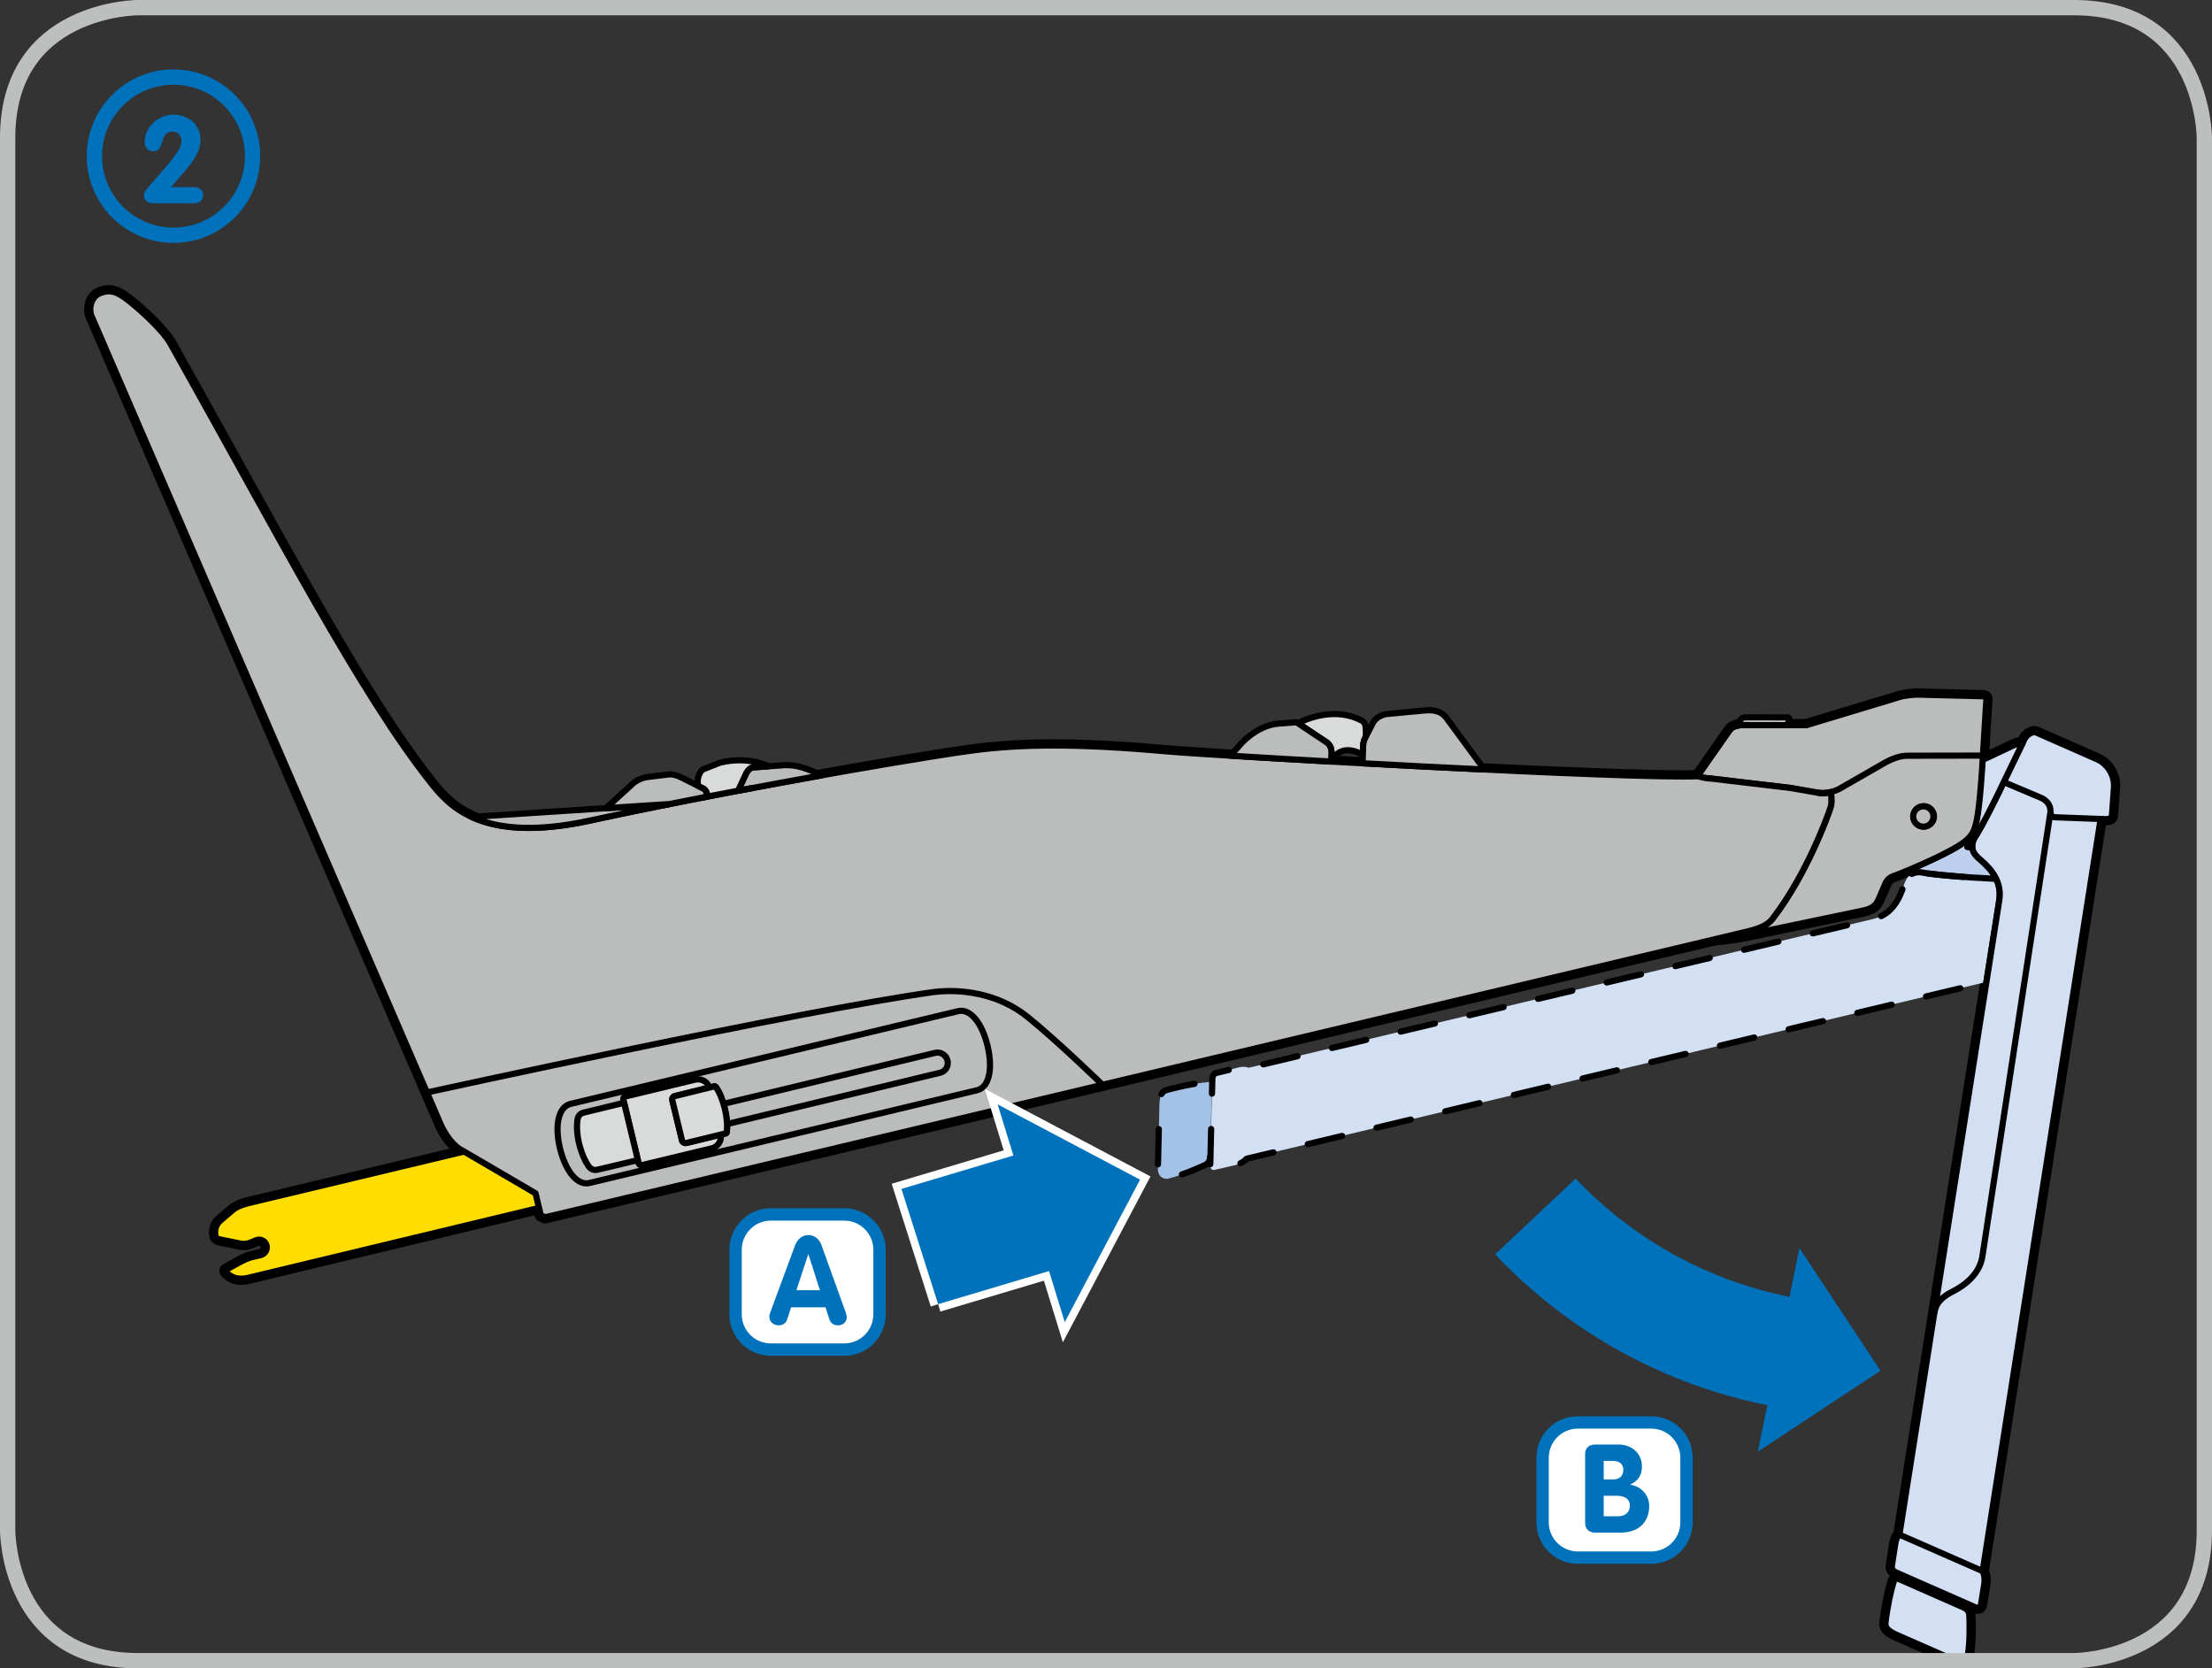 <?xml version="1.0" encoding="UTF-8"?>
<!DOCTYPE svg PUBLIC "-//W3C//DTD SVG 1.1//EN" "http://www.w3.org/Graphics/SVG/1.1/DTD/svg11.dtd">
<!-- Creator: CorelDRAW 2017 -->
<svg xmlns="http://www.w3.org/2000/svg" xml:space="preserve" width="53.04mm" height="40mm" version="1.1" style="shape-rendering:geometricPrecision; text-rendering:geometricPrecision; image-rendering:optimizeQuality; fill-rule:evenodd; clip-rule:evenodd"
viewBox="0 0 2290.05 1727.04"
 xmlns:xlink="http://www.w3.org/1999/xlink">
 <rect x="0" y="0" width="2290.05" height="1727.04" fill="#333333" stroke="none"/>
 <defs>
  <style type="text/css">
   <![CDATA[
    .str6 {stroke:#0071BB;stroke-width:15.84;stroke-miterlimit:4}
    .str7 {stroke:#BDBEBE;stroke-width:15.84;stroke-miterlimit:4}
    .str5 {stroke:white;stroke-width:16.01;stroke-miterlimit:4}
    .str4 {stroke:#0072BC;stroke-width:12.81;stroke-miterlimit:4}
    .str0 {stroke:black;stroke-width:12.81;stroke-linecap:round;stroke-linejoin:round;stroke-miterlimit:10}
    .str3 {stroke:black;stroke-width:12.81;stroke-linecap:round;stroke-linejoin:round;stroke-miterlimit:4}
    .str2 {stroke:black;stroke-width:6.4;stroke-linecap:round;stroke-linejoin:round;stroke-miterlimit:10}
    .str1 {stroke:black;stroke-width:6.4;stroke-linecap:round;stroke-linejoin:round;stroke-miterlimit:4}
    .fil0 {fill:none;fill-rule:nonzero}
    .fil4 {fill:black;fill-rule:nonzero}
    .fil10 {fill:#0071BB;fill-rule:nonzero}
    .fil8 {fill:#0072BC;fill-rule:nonzero}
    .fil2 {fill:#A4C2E7;fill-rule:nonzero}
    .fil5 {fill:#BBBCBC;fill-rule:nonzero}
    .fil3 {fill:#BCD0ED;fill-rule:nonzero}
    .fil1 {fill:#D3E0F4;fill-rule:nonzero}
    .fil7 {fill:#D9DADA;fill-rule:nonzero}
    .fil6 {fill:#FFDD00;fill-rule:nonzero}
    .fil9 {fill:white;fill-rule:nonzero}
   ]]>
  </style>
 </defs>
 <g id="Слой_x0020_1">
  <path class="fil0 str0" d="M2171.79 786.34l-63.18 -27.8c-0.99,-0.44 -1.87,-0.67 -3.08,-0.52 -3.41,0.26 -8.01,3.56 -9.92,7.74 -0.24,0.53 -0.78,1.64 -1.4,2.97 -3.29,0.43 -6.41,1.46 -9.66,2.86l-31.92 15.06c0.06,-1.37 0.15,-2.77 0.15,-3.66 0,0 2.79,-43.3 3,-48.65l0.7 -10.24c0.18,-2.1 -0.76,-2.99 -2.84,-3.38l-65.87 -1.64c-6.15,-0.43 -17.15,1.07 -21.01,2.36l-96.72 29.2 -65.94 -0.12c-6.34,0.06 -11.32,2.25 -13.16,5.06l-33.5 47.98c-71.57,2.89 -492,-20.73 -549.79,-25.76 -92.12,-8.26 -151.01,-7.77 -203.07,-0.64 -83.51,11.67 -280.15,47.37 -393.06,72.11 -112.97,24.77 -146.86,-15.6 -165.18,-38.46 -73.74,-92.88 -156.56,-253.25 -270.04,-455.31 -7.33,-13.07 -29.52,-33.48 -42.22,-43.55 -12.69,-10.04 -19.94,-12.97 -31,-8.18 -10.97,4.81 -10.69,19.1 -8.21,23.72l362.04 838.03c3.81,8 11.79,20.79 21.8,25.51l75.7 44.28 5.47 22.77 4.46 2.04 1210.25 -287.69c13.24,-0.99 29.93,-3.52 51.07,-8.33l102.84 -21.45c9.34,-1.92 13.59,-5.13 16.5,-12.03l6.26 -14.55c1.78,-4.71 4.57,-7.92 10.19,-9.62 7.13,-2.42 56.78,-22.94 72.09,-34.88 1.28,-0.99 2.1,-1.9 3.1,-2.83 0.05,2.74 0.09,5.41 0.13,7.91l5.07 0.6c0.37,3.39 2.13,7.17 6.57,11.09 6.94,6.29 25.07,20.04 21.45,43.47l-103.44 656.84c-1.69,1.22 -3.54,4.93 -4.07,8.19l-3.81 24.74c-0.32,1.83 0.93,4.42 3.72,5.89l82.48 36.32c3.01,1.25 5.73,0.48 6.14,-2.7l3.48 -21.38c0.75,-6.66 -0.57,-11.17 -1.75,-13.24l122.16 -778.66 6.12 0.17c3.53,-0.44 5.31,-0.91 5.63,-4.36l1.93 -26.96c1.6,-13.4 -6.65,-25.66 -16.66,-30.31"/>
  <path class="fil0 str0" d="M2032.97 1664.09l-66.17 -29.09c-2.99,-1.36 -5.18,-0.99 -6.28,2.22 -2.97,9.43 -6.58,25.92 -8.51,42.45 -0.36,4.3 1.07,7.68 10.13,12.06l62.13 27.3c8.01,3.27 13.13,-2.64 13.19,-6.77 1.98,-13.45 1.87,-29.18 1.36,-40.24 -0.33,-5.19 -3.94,-7.02 -5.85,-7.94"/>
  <path class="fil1" d="M2065.42 1025.67l25.69 -8.44c12.98,-3.65 21.14,-15.94 21.67,-26.93l1.66 -69.04c0.02,-1.07 -0.06,-1.98 -0.67,-3.05 -1.55,-3.03 -6.33,-6.03 -10.94,-6.2 -5.31,-0.25 -48.62,-2.96 -48.62,-2.96 -9.38,-0.27 -51.76,-3.18 -65.83,-6.11 -5.61,-0.26 -12.97,0.77 -16.86,11.97 -3.18,8.82 -8.98,30.84 -32.05,36.38l-646.85 154.09c-1.77,-1.08 -5.89,-1.37 -9.11,-0.62l-24.33 5.89c-1.83,0.38 -3.76,2.51 -4.07,5.65l-2.19 90.12c0,3.2 1.72,5.42 4.83,4.6l21.1 -4.92c6.46,-1.83 10.1,-4.74 11.58,-6.62l766.62 -183.1 2.19 5.73c1.74,3.11 2.85,4.59 6.17,3.55z"/>
  <path class="fil2" d="M1198.74 1210.29l1.63 -67.82c0.63,-10.05 3.16,-12.69 7.33,-13.98 16.01,-4.46 32.64,-7.4 42.45,-8.27 3.41,-0.18 4.6,1.69 4.46,4.98l-1.74 72.24c-0.11,2.13 -0.46,6.14 -5.13,8.45 -10.01,4.68 -24.52,10.75 -37.71,14.04 -3.84,1.52 -11.26,-0.96 -11.29,-9.64z"/>
  <path class="fil3" d="M2043.41 858.49c-1.81,4.8 -4.49,8.65 -10.33,13.18 -10.52,8.21 -37.13,20.41 -55.15,28.1l1.39 4.9c3.03,-1.66 6.26,-1.87 9.09,-1.72 14.08,2.92 56.45,5.85 65.83,6.11 0,0 33.85,2.1 45.36,2.79 -1.66,-2.86 -3.79,-5.38 -6.35,-7.85l-49.84 -45.51z"/>
  <path class="fil0 str1" d="M2043.41 858.49c-1.81,4.8 -4.49,8.65 -10.33,13.18 -10.52,8.21 -37.13,20.41 -55.15,28.1l1.39 4.9c3.03,-1.66 6.26,-1.87 9.09,-1.72 14.08,2.92 56.45,5.85 65.83,6.11 0,0 33.85,2.1 45.36,2.79 -1.66,-2.86 -3.79,-5.38 -6.35,-7.85l-49.84 -45.51"/>
  <path class="fil4" d="M2066.42 1028.71c-1.68,0.55 -3.49,-0.37 -4.04,-2.04 -0.55,-1.68 0.37,-3.49 2.04,-4.04l1.99 6.08zm25.69 -8.44l-25.69 8.44 -1.99 -6.08 25.69 -8.44 0.13 -0.04 1.87 6.12zm-1.99 -6.08c1.68,-0.55 3.49,0.37 4.04,2.04 0.55,1.68 -0.37,3.49 -2.04,4.04l-1.99 -6.08zm7.81 -3.69l3.48 5.37 -0.76 0.51 -1.14 0.7 -1.17 0.66 -1.21 0.61 -1.24 0.57 -1.27 0.51 -1.3 0.46 -1.34 0.41 -1.74 -6.16 1.07 -0.32 1.04 -0.38 1.02 -0.41 0.99 -0.45 0.96 -0.48 0.94 -0.53 0.91 -0.56 0.76 -0.51zm0 0c1.48,-0.96 3.47,-0.54 4.43,0.95 0.96,1.48 0.54,3.47 -0.95,4.43l-3.48 -5.37zm18.28 -29.39c-0.04,1.77 -1.51,3.16 -3.28,3.12 -1.77,-0.04 -3.16,-1.51 -3.12,-3.28l6.4 0.16zm-5.52 -36.7l6.4 0.16 -0.88 36.54 -6.4 -0.16 0.88 -36.54zm0 0c0.04,-1.77 1.51,-3.16 3.28,-3.12 1.77,0.04 3.16,1.51 3.12,3.28l-6.4 -0.16zm-4.09 -35.02c1.7,0.48 2.68,2.26 2.19,3.95 -0.48,1.7 -2.26,2.68 -3.95,2.19l1.76 -6.15zm-3.9 5.82l0.29 -6.39 -0.03 -0 0.56 0.03 0.54 0.05 0.54 0.07 0.54 0.09 0.53 0.1 0.54 0.13 0.39 0.11 -1.76 6.15 -0.18 -0.05 -0.32 -0.07 -0.34 -0.06 -0.32 -0.06 -0.32 -0.03 -0.32 -0.03 -0.31 -0.01 -0.03 -0zm0.03 0c-1.77,-0.06 -3.15,-1.55 -3.09,-3.31 0.06,-1.77 1.55,-3.15 3.31,-3.09l-0.22 6.4zm-33.66 -2.02l0.39 -6.39 0.95 0.06 2.07 0.13 2.12 0.13 2.14 0.13 2.16 0.13 2.15 0.13 2.15 0.13 2.12 0.13 2.07 0.13 2.01 0.12 1.94 0.12 1.85 0.11 1.75 0.1 1.63 0.1 1.49 0.09 1.35 0.08 1.18 0.07 1 0.06 0.8 0.04 0.59 0.03 -0.29 6.39 -0.63 -0.03 -0.82 -0.04 -1.02 -0.06 -1.19 -0.07 -1.35 -0.08 -1.5 -0.09 -1.63 -0.1 -1.75 -0.1 -1.86 -0.11 -1.93 -0.12 -2.02 -0.12 -2.08 -0.13 -2.11 -0.13 -2.15 -0.13 -2.16 -0.13 -2.16 -0.13 -2.14 -0.13 -2.11 -0.13 -2.07 -0.13 -0.95 -0.06zm0 0c-1.76,-0.1 -3.1,-1.63 -3,-3.39 0.1,-1.76 1.63,-3.1 3.39,-3l-0.39 6.39zm-36.05 -8.62c1.76,0.13 3.08,1.67 2.95,3.43 -0.13,1.76 -1.67,3.08 -3.43,2.95l0.47 -6.38zm-37.04 2.86l0.84 -6.35 0.43 0.06 2.04 0.26 2.14 0.26 2.23 0.26 2.31 0.25 2.37 0.25 2.43 0.25 2.47 0.24 2.5 0.24 2.52 0.23 2.53 0.22 2.54 0.22 2.52 0.2 2.5 0.2 2.46 0.19 2.21 0.17 -0.47 6.38 -2.22 -0.17 -2.47 -0.19 -2.51 -0.2 -2.53 -0.21 -2.55 -0.22 -2.55 -0.22 -2.55 -0.23 -2.53 -0.24 -2.49 -0.25 -2.45 -0.25 -2.4 -0.25 -2.34 -0.26 -2.27 -0.26 -2.18 -0.27 -2.08 -0.26 -0.43 -0.06zm0 0c-1.75,-0.23 -2.98,-1.84 -2.75,-3.59 0.23,-1.75 1.84,-2.98 3.59,-2.75l-0.84 6.35zm-29.41 11.97c0.6,-1.66 2.43,-2.53 4.09,-1.93 1.66,0.6 2.53,2.43 1.93,4.09l-6.03 -2.16zm-17.5 31.82l-3.09 -5.6 1.56 -0.81 1.5 -0.88 1.42 -0.94 1.35 -1 1.28 -1.04 1.21 -1.09 1.14 -1.13 1.08 -1.17 1.02 -1.2 0.96 -1.23 0.91 -1.26 0.85 -1.27 0.8 -1.29 0.76 -1.3 0.71 -1.3 0.66 -1.29 0.62 -1.29 0.58 -1.28 0.54 -1.26 0.51 -1.24 0.47 -1.21 0.44 -1.17 0.21 -0.58 6.03 2.16 -0.23 0.62 -0.47 1.26 -0.51 1.3 -0.54 1.33 -0.59 1.37 -0.64 1.41 -0.68 1.42 -0.74 1.45 -0.79 1.45 -0.85 1.46 -0.91 1.46 -0.98 1.46 -1.04 1.44 -1.12 1.43 -1.2 1.4 -1.27 1.37 -1.36 1.34 -1.44 1.3 -1.52 1.23 -1.61 1.19 -1.7 1.13 -1.79 1.05 -1.56 0.81zm0 0c-1.55,0.85 -3.5,0.29 -4.35,-1.26 -0.85,-1.55 -0.29,-3.5 1.26,-4.35l3.09 5.6zm-37.56 3.45c1.72,-0.41 3.45,0.65 3.86,2.37 0.41,1.72 -0.65,3.45 -2.37,3.86l-1.49 -6.23zm-34.07 14.69l-1.49 -6.23 35.56 -8.47 1.49 6.23 -35.56 8.47zm0 0c-1.72,0.41 -3.45,-0.65 -3.86,-2.37 -0.41,-1.72 0.65,-3.45 2.37,-3.86l1.49 6.23zm-37.04 2.24c1.72,-0.41 3.45,0.65 3.86,2.37 0.41,1.72 -0.65,3.45 -2.37,3.86l-1.49 -6.23zm-34.07 14.7l-1.49 -6.23 35.56 -8.47 1.49 6.23 -35.56 8.47zm0 0c-1.72,0.41 -3.45,-0.65 -3.86,-2.37 -0.41,-1.72 0.65,-3.45 2.37,-3.86l1.49 6.23zm-37.04 2.25c1.72,-0.41 3.45,0.65 3.86,2.37 0.41,1.72 -0.65,3.45 -2.37,3.86l-1.49 -6.23zm-34.07 14.7l-1.49 -6.23 35.56 -8.47 1.49 6.23 -35.56 8.47zm0 0c-1.72,0.41 -3.45,-0.65 -3.86,-2.37 -0.41,-1.72 0.65,-3.45 2.37,-3.86l1.49 6.23zm-37.04 2.25c1.72,-0.41 3.45,0.65 3.86,2.37 0.41,1.72 -0.65,3.45 -2.37,3.86l-1.49 -6.23zm-34.07 14.7l-1.49 -6.23 35.56 -8.47 1.49 6.23 -35.56 8.47zm0 0c-1.72,0.41 -3.45,-0.65 -3.86,-2.37 -0.41,-1.72 0.65,-3.45 2.37,-3.86l1.49 6.23zm-37.04 2.25c1.72,-0.41 3.45,0.65 3.86,2.37 0.41,1.72 -0.65,3.45 -2.37,3.86l-1.49 -6.23zm-34.07 14.7l-1.49 -6.23 35.56 -8.47 1.49 6.23 -35.56 8.47zm0 0c-1.72,0.41 -3.45,-0.65 -3.86,-2.37 -0.41,-1.72 0.65,-3.45 2.37,-3.86l1.49 6.23zm-37.04 2.25c1.72,-0.41 3.45,0.65 3.86,2.37 0.41,1.72 -0.65,3.45 -2.37,3.86l-1.49 -6.23zm-34.07 14.7l-1.49 -6.23 35.56 -8.47 1.49 6.23 -35.56 8.47zm0 0c-1.72,0.41 -3.45,-0.65 -3.86,-2.37 -0.41,-1.72 0.65,-3.45 2.37,-3.86l1.49 6.23zm-37.04 2.25c1.72,-0.41 3.45,0.65 3.86,2.37 0.41,1.72 -0.65,3.45 -2.37,3.86l-1.49 -6.23zm-34.07 14.7l-1.49 -6.23 35.56 -8.47 1.49 6.23 -35.56 8.47zm0 0c-1.72,0.41 -3.45,-0.65 -3.86,-2.37 -0.41,-1.72 0.65,-3.45 2.37,-3.86l1.49 6.23zm-37.04 2.25c1.72,-0.41 3.45,0.65 3.86,2.37 0.41,1.72 -0.65,3.45 -2.37,3.86l-1.49 -6.23zm-34.07 14.7l-1.49 -6.23 35.56 -8.47 1.49 6.23 -35.56 8.47zm0 0c-1.72,0.41 -3.45,-0.65 -3.86,-2.37 -0.41,-1.72 0.65,-3.45 2.37,-3.86l1.49 6.23zm-37.04 2.25c1.72,-0.41 3.45,0.65 3.86,2.37 0.41,1.72 -0.65,3.45 -2.37,3.86l-1.49 -6.23zm-34.07 14.7l-1.49 -6.23 35.56 -8.47 1.49 6.23 -35.56 8.47zm0 0c-1.72,0.41 -3.45,-0.65 -3.86,-2.37 -0.41,-1.72 0.65,-3.45 2.37,-3.86l1.49 6.23zm-37.11 -0.48c1.71,-0.41 3.45,0.64 3.86,2.36 0.41,1.71 -0.64,3.45 -2.36,3.86l-1.5 -6.22zm-12.96 3.14l12.96 -3.14 1.5 6.22 -12.96 3.14 -0.1 0.03 -1.4 -6.24zm1.5 6.22c-1.71,0.41 -3.45,-0.64 -3.86,-2.36 -0.41,-1.71 0.64,-3.45 2.36,-3.86l1.5 6.22zm-1.62 2.62l-6.4 -0.16 0.01 -0.23 0.05 -0.38 0.05 -0.39 0.08 -0.41 0.08 -0.38 0.1 -0.38 0.1 -0.35 0.11 -0.35 0.14 -0.37 0.14 -0.33 0.15 -0.33 0.16 -0.34 0.17 -0.32 0.17 -0.29 0.18 -0.3 0.21 -0.31 0.21 -0.28 0.21 -0.26 0.23 -0.27 0.24 -0.25 0.25 -0.25 0.25 -0.22 0.24 -0.2 0.27 -0.22 0.29 -0.21 0.29 -0.19 0.27 -0.16 0.32 -0.17 0.29 -0.13 0.29 -0.13 0.35 -0.13 0.35 -0.1 0.33 -0.08 1.3 6.27 -0.01 0 0 0 0.01 -0 -0.04 0.02 -0.05 0.02 -0.01 0.01 -0.06 0.04 -0.05 0.03 -0.04 0.03 -0.05 0.03 -0.08 0.07 -0.07 0.06 -0.06 0.06 -0.06 0.06 -0.06 0.07 -0.08 0.09 -0.06 0.09 -0.06 0.08 -0.07 0.11 -0.08 0.13 -0.06 0.12 -0.06 0.11 -0.06 0.13 -0.06 0.14 -0.04 0.12 -0.05 0.16 -0.05 0.17 -0.04 0.16 -0.04 0.17 -0.03 0.14 -0.03 0.19 -0.02 0.19 0.01 -0.23zm-0.01 0.23c-0.17,1.76 -1.74,3.05 -3.49,2.88 -1.76,-0.17 -3.05,-1.74 -2.88,-3.49l6.37 0.61zm-0.37 15.58l-6.4 -0.16 0.38 -15.81 6.4 0.16 -0.38 15.81zm0 0c-0.04,1.77 -1.51,3.16 -3.28,3.12 -1.77,-0.04 -3.16,-1.51 -3.12,-3.28l6.4 0.16zm-7.29 36.38c0.04,-1.77 1.51,-3.16 3.28,-3.12 1.77,0.04 3.16,1.51 3.12,3.28l-6.4 -0.16zm5.51 36.7l-6.4 -0.16 0.89 -36.54 6.4 0.16 -0.89 36.54zm0 0c-0.04,1.77 -1.51,3.16 -3.28,3.12 -1.77,-0.04 -3.16,-1.51 -3.12,-3.28l6.4 0.16zm29.41 1.72c-1.59,0.76 -3.51,0.09 -4.27,-1.5 -0.76,-1.59 -0.09,-3.51 1.5,-4.27l2.77 5.77zm4.12 -10.62l1.49 6.23 1.78 -1.14 -0.2 0.24 -0.22 0.25 -0.23 0.25 -0.23 0.25 -0.24 0.24 -0.25 0.25 -0.29 0.27 -0.29 0.26 -0.3 0.25 -0.3 0.24 -0.33 0.26 -0.36 0.27 -0.35 0.25 -0.38 0.26 -0.39 0.26 -0.38 0.25 -0.41 0.25 -0.44 0.26 -0.44 0.25 -0.46 0.25 -0.48 0.25 -0.41 0.21 -2.77 -5.77 0.3 -0.15 0.38 -0.19 0.35 -0.19 0.34 -0.19 0.32 -0.19 0.31 -0.19 0.32 -0.2 0.28 -0.18 0.26 -0.19 0.27 -0.19 0.23 -0.17 0.22 -0.18 0.23 -0.19 0.2 -0.17 0.18 -0.16 0.16 -0.15 0.16 -0.16 0.16 -0.16 0.13 -0.14 0.12 -0.13 0.09 -0.12 0.09 -0.12 1.78 -1.14zm-1.78 1.14c1.09,-1.39 3.1,-1.64 4.49,-0.55 1.39,1.09 1.64,3.1 0.55,4.49l-5.04 -3.95zm29.71 -7.81l1.49 6.23 -27.93 6.67 -1.49 -6.23 27.93 -6.67zm0 0c1.72,-0.41 3.45,0.65 3.86,2.37 0.41,1.72 -0.65,3.45 -2.37,3.86l-1.49 -6.23zm37.04 -2.26c-1.72,0.41 -3.45,-0.65 -3.86,-2.37 -0.41,-1.72 0.65,-3.45 2.37,-3.86l1.49 6.23zm34.07 -14.71l1.49 6.23 -35.55 8.49 -1.49 -6.23 35.55 -8.49zm0 0c1.72,-0.41 3.45,0.65 3.86,2.37 0.41,1.72 -0.65,3.45 -2.37,3.86l-1.49 -6.23zm37.04 -2.26c-1.72,0.41 -3.45,-0.65 -3.86,-2.37 -0.41,-1.72 0.65,-3.45 2.37,-3.86l1.49 6.23zm34.07 -14.71l1.49 6.23 -35.55 8.49 -1.49 -6.23 35.55 -8.49zm0 0c1.72,-0.41 3.45,0.65 3.86,2.37 0.41,1.72 -0.65,3.45 -2.37,3.86l-1.49 -6.23zm37.04 -2.26c-1.72,0.41 -3.45,-0.65 -3.86,-2.37 -0.41,-1.72 0.65,-3.45 2.37,-3.86l1.49 6.23zm34.07 -14.71l1.49 6.23 -35.55 8.49 -1.49 -6.23 35.55 -8.49zm0 0c1.72,-0.41 3.45,0.65 3.86,2.37 0.41,1.72 -0.65,3.45 -2.37,3.86l-1.49 -6.23zm37.04 -2.27c-1.72,0.41 -3.45,-0.65 -3.86,-2.37 -0.41,-1.72 0.65,-3.45 2.37,-3.86l1.49 6.23zm34.07 -14.72l1.49 6.23 -35.55 8.49 -1.49 -6.23 35.55 -8.49zm0 0c1.72,-0.41 3.45,0.65 3.86,2.37 0.41,1.72 -0.65,3.45 -2.37,3.86l-1.49 -6.23zm37.04 -2.27c-1.72,0.41 -3.45,-0.65 -3.86,-2.37 -0.41,-1.72 0.65,-3.45 2.37,-3.86l1.49 6.23zm34.07 -14.72l1.49 6.23 -35.55 8.49 -1.49 -6.23 35.55 -8.49zm0 0c1.72,-0.41 3.45,0.65 3.86,2.37 0.41,1.72 -0.65,3.45 -2.37,3.86l-1.49 -6.23zm37.04 -2.27c-1.72,0.41 -3.45,-0.65 -3.86,-2.37 -0.41,-1.72 0.65,-3.45 2.37,-3.86l1.49 6.23zm34.07 -14.72l1.49 6.23 -35.55 8.49 -1.49 -6.23 35.55 -8.49zm0 0c1.72,-0.41 3.45,0.65 3.86,2.37 0.41,1.72 -0.65,3.45 -2.37,3.86l-1.49 -6.23zm37.04 -2.27c-1.72,0.41 -3.45,-0.65 -3.86,-2.37 -0.41,-1.72 0.65,-3.45 2.37,-3.86l1.49 6.23zm34.07 -14.72l1.49 6.23 -35.56 8.49 -1.49 -6.23 35.56 -8.49zm0 0c1.72,-0.41 3.45,0.65 3.86,2.37 0.41,1.72 -0.65,3.45 -2.37,3.86l-1.49 -6.23zm37.04 -2.27c-1.72,0.41 -3.45,-0.65 -3.86,-2.37 -0.41,-1.72 0.65,-3.45 2.37,-3.86l1.49 6.23zm34.07 -14.72l1.49 6.23 -35.56 8.49 -1.49 -6.23 35.56 -8.49zm0 0c1.72,-0.41 3.45,0.65 3.86,2.37 0.41,1.72 -0.65,3.45 -2.37,3.86l-1.49 -6.23zm37.04 -2.27c-1.72,0.41 -3.45,-0.65 -3.86,-2.37 -0.41,-1.72 0.65,-3.45 2.37,-3.86l1.49 6.23zm34.07 -14.72l1.49 6.23 -35.56 8.49 -1.49 -6.23 35.56 -8.49zm0 0c1.72,-0.41 3.45,0.65 3.86,2.37 0.41,1.72 -0.65,3.45 -2.37,3.86l-1.49 -6.23zm37.04 -2.27c-1.72,0.41 -3.45,-0.65 -3.86,-2.37 -0.41,-1.72 0.65,-3.45 2.37,-3.86l1.49 6.23zm34.07 -14.72l1.49 6.23 -35.56 8.49 -1.49 -6.23 35.56 -8.49zm0 0c1.72,-0.41 3.45,0.65 3.86,2.37 0.41,1.72 -0.65,3.45 -2.37,3.86l-1.49 -6.23zm28.92 5.72c-0.97,-1.48 -0.55,-3.46 0.92,-4.43 1.48,-0.97 3.46,-0.55 4.43,0.92l-5.35 3.51zm6.82 -2.97l1.99 6.08 -0.04 0.01 -0.41 0.12 -0.41 0.1 -0.4 0.09 -0.4 0.07 -0.42 0.06 -0.43 0.03 -0.41 0.01 -0.41 -0.02 -0.42 -0.04 -0.45 -0.08 -0.41 -0.1 -0.38 -0.12 -0.4 -0.16 -0.39 -0.18 -0.38 -0.21 -0.34 -0.22 -0.31 -0.22 -0.29 -0.24 -0.28 -0.25 -0.27 -0.27 -0.25 -0.28 -0.22 -0.27 -0.21 -0.26 -0.2 -0.27 -0.19 -0.28 -0.09 -0.13 5.35 -3.51 0.01 0.01 0.11 0.15 0.1 0.14 0.09 0.13 0.08 0.09 0.06 0.06 0.05 0.05 0.04 0.04 0.03 0.03 0.03 0.03 0 0 -0.02 -0.01 -0.02 -0.01 -0.02 -0.01 0.02 0 -0.01 0 -0.03 -0.01 0.02 0 0.04 0 0.06 0 0.06 -0 0.1 -0.01 0.15 -0.03 0.16 -0.03 0.17 -0.04 0.2 -0.06 -0.04 0.01zm0.04 -0.01c1.68,-0.53 3.48,0.41 4.01,2.1 0.53,1.68 -0.41,3.48 -2.1,4.01l-1.91 -6.11z"/>
  <path class="fil4" d="M1249.66 1197.3c0.07,-1.76 1.57,-3.13 3.33,-3.06 1.76,0.07 3.13,1.57 3.06,3.33l-6.39 -0.28zm-0.57 11.47l-2.71 -5.79 -0.05 0.03 0.31 -0.16 0.28 -0.16 0.26 -0.16 0.24 -0.17 0.22 -0.17 0.19 -0.16 0.18 -0.17 0.18 -0.17 0.14 -0.16 0.14 -0.17 0.14 -0.18 0.11 -0.16 0.11 -0.18 0.09 -0.17 0.08 -0.16 0.09 -0.19 0.07 -0.18 0.07 -0.2 0.06 -0.17 0.05 -0.19 0.06 -0.2 0.04 -0.18 0.04 -0.19 0.03 -0.18 0.03 -0.2 0.03 -0.19 0.02 -0.21 0.02 -0.19 0.01 -0.16 0.01 -0.21 0.01 -0.19 0.01 -0.18 6.39 0.28 -0.01 0.23 -0.01 0.24 -0.02 0.24 -0.02 0.32 -0.03 0.29 -0.03 0.29 -0.04 0.32 -0.05 0.32 -0.06 0.36 -0.07 0.35 -0.09 0.38 -0.09 0.36 -0.11 0.39 -0.14 0.4 -0.14 0.38 -0.17 0.4 -0.18 0.4 -0.21 0.42 -0.23 0.41 -0.25 0.41 -0.28 0.41 -0.29 0.39 -0.32 0.39 -0.36 0.4 -0.37 0.37 -0.4 0.37 -0.43 0.35 -0.44 0.34 -0.47 0.32 -0.5 0.32 -0.53 0.3 -0.54 0.28 -0.05 0.03zm0.05 -0.03c-1.58,0.78 -3.5,0.12 -4.28,-1.46 -0.78,-1.58 -0.12,-3.5 1.46,-4.28l2.82 5.74zm-24.48 10.07l-2.12 -6.04 0.24 -0.08 1.23 -0.44 1.23 -0.44 1.23 -0.45 1.22 -0.46 1.2 -0.46 1.21 -0.47 1.2 -0.47 1.18 -0.47 1.17 -0.48 1.16 -0.47 1.15 -0.48 1.12 -0.47 1.11 -0.48 1.1 -0.47 1.07 -0.47 1.06 -0.47 1.03 -0.46 1.02 -0.46 0.98 -0.45 0.97 -0.44 0.94 -0.44 2.71 5.79 -0.96 0.44 -0.99 0.46 -1.01 0.46 -1.04 0.47 -1.06 0.47 -1.08 0.47 -1.11 0.49 -1.12 0.48 -1.13 0.49 -1.16 0.48 -1.17 0.49 -1.19 0.49 -1.2 0.49 -1.22 0.49 -1.22 0.48 -1.23 0.48 -1.25 0.48 -1.26 0.47 -1.26 0.47 -1.27 0.46 -1.28 0.45 -0.24 0.08zm0 0c-1.67,0.58 -3.49,-0.29 -4.08,-1.96 -0.58,-1.67 0.29,-3.49 1.96,-4.08l2.12 6.04zm-22.63 -13.35c-0.04,1.77 -1.51,3.16 -3.28,3.12 -1.77,-0.04 -3.16,-1.51 -3.12,-3.28l6.4 0.16zm-5.51 -36.7l6.4 0.16 -0.89 36.54 -6.4 -0.16 0.89 -36.54zm0 0c0.04,-1.77 1.51,-3.16 3.28,-3.12 1.77,0.04 3.16,1.51 3.12,3.28l-6.4 -0.16zm8.83 -34.81c-0.76,1.6 -2.66,2.28 -4.26,1.52 -1.6,-0.76 -2.28,-2.66 -1.52,-4.26l5.79 2.74zm1.46 -8.58l1.71 6.17 0.1 -0.03 -0.29 0.09 -0.29 0.11 -0.26 0.1 -0.24 0.11 -0.24 0.11 -0.2 0.11 -0.21 0.13 -0.19 0.13 -0.16 0.12 -0.16 0.14 -0.17 0.16 -0.16 0.16 -0.15 0.17 -0.15 0.19 -0.16 0.22 -0.15 0.24 -0.15 0.27 0.06 -0.12 -5.79 -2.74 0.07 -0.13 0.3 -0.54 0.32 -0.51 0.34 -0.48 0.36 -0.47 0.38 -0.44 0.39 -0.41 0.41 -0.38 0.42 -0.35 0.45 -0.34 0.45 -0.3 0.44 -0.27 0.47 -0.25 0.46 -0.22 0.47 -0.21 0.47 -0.19 0.46 -0.17 0.47 -0.16 0.1 -0.03zm-0.1 0.03c1.68,-0.53 3.48,0.41 4.01,2.09 0.53,1.68 -0.41,3.48 -2.09,4.01l-1.92 -6.11zm29.42 -6.55l1.07 6.31 -0.06 0.01 -1.3 0.22 -1.31 0.23 -1.34 0.25 -1.36 0.25 -1.38 0.26 -1.39 0.28 -1.41 0.28 -1.42 0.29 -1.43 0.31 -1.46 0.32 -1.46 0.32 -1.46 0.33 -1.48 0.35 -1.48 0.35 -1.48 0.36 -1.49 0.37 -1.49 0.38 -1.49 0.39 -1.49 0.4 -1.49 0.41 -1.71 -6.17 1.52 -0.42 1.53 -0.41 1.52 -0.4 1.52 -0.39 1.52 -0.38 1.52 -0.37 1.51 -0.36 1.5 -0.35 1.5 -0.34 1.49 -0.33 1.47 -0.32 1.47 -0.32 1.46 -0.3 1.44 -0.29 1.43 -0.28 1.41 -0.27 1.38 -0.26 1.37 -0.25 1.36 -0.24 1.32 -0.23 0.06 -0.01zm0 0c1.74,-0.29 3.4,0.88 3.69,2.62 0.29,1.74 -0.88,3.4 -2.62,3.69l-1.07 -6.31z"/>
  <polygon class="fil1" points="2132.93,1011.57 2073.64,983.98 1970.94,1636.84 2030.4,1662.96 "/>
  <polyline class="fil0 str1" points="2132.93,1011.57 2073.64,983.98 1970.94,1636.84 2030.4,1662.96 2132.93,1011.57 "/>
  <path class="fil1" d="M2186.52 843.6l1.93 -26.97c1.6,-13.41 -6.66,-25.65 -16.67,-30.3l-63.18 -27.8c-0.98,-0.43 -1.87,-0.67 -3.07,-0.54 -3.4,0.28 -8.01,3.6 -9.92,7.77 -2.24,4.81 -21.19,43.85 -21.19,43.85 -3.81,8.56 -22.63,46.64 -30.71,58.52 -2.37,5.13 -4.21,12.34 4.69,20.2 6.95,6.28 25.07,20.03 21.45,43.46l-103.42 656.85c-1.71,1.22 -3.55,4.92 -4.07,8.19l-3.82 24.74c-0.32,1.83 0.93,4.42 3.71,5.88l82.5 36.3c3,1.25 5.71,0.52 6.12,-2.68l3.47 -21.4c0.75,-6.64 -0.56,-11.14 -1.75,-13.24l122.17 -778.65 6.11 0.17c3.53,-0.43 5.31,-0.91 5.63,-4.36z"/>
  <path class="fil0 str1" d="M2186.52 843.6l1.93 -26.97c1.6,-13.41 -6.66,-25.65 -16.67,-30.3l-63.18 -27.8c-0.98,-0.43 -1.87,-0.67 -3.07,-0.54 -3.4,0.28 -8.01,3.6 -9.92,7.77 -2.24,4.81 -21.19,43.85 -21.19,43.85 -3.81,8.56 -22.63,46.64 -30.71,58.52 -2.37,5.13 -4.21,12.34 4.69,20.2 6.95,6.28 25.07,20.03 21.45,43.46l-103.42 656.85c-1.71,1.22 -3.55,4.92 -4.07,8.19l-3.82 24.74c-0.32,1.83 0.93,4.42 3.71,5.88l82.5 36.3c3,1.25 5.71,0.52 6.12,-2.68l3.47 -21.4c0.75,-6.64 -0.56,-11.14 -1.75,-13.24l122.17 -778.65 6.11 0.17c3.53,-0.43 5.31,-0.91 5.63,-4.36"/>
  <path class="fil1" d="M2024.27 1719.03l-62.13 -27.3c-9.06,-4.39 -10.49,-7.77 -10.12,-12.06 1.93,-16.51 5.53,-33.02 8.51,-42.43 1.08,-3.23 3.27,-3.6 6.27,-2.24l66.17 29.09c1.9,0.92 5.5,2.74 5.83,7.94 0.53,11.04 0.62,26.79 -1.34,40.23 -0.06,4.14 -5.18,10.04 -13.19,6.78z"/>
  <path class="fil0 str1" d="M2024.27 1719.03l-62.13 -27.3c-9.06,-4.39 -10.49,-7.77 -10.12,-12.06 1.93,-16.51 5.53,-33.02 8.51,-42.43 1.08,-3.23 3.27,-3.6 6.27,-2.24l66.17 29.09c1.9,0.92 5.5,2.74 5.83,7.94 0.53,11.04 0.62,26.79 -1.34,40.23 -0.06,4.14 -5.18,10.04 -13.19,6.78"/>
  <path class="fil1" d="M2023.56 800.37c3.72,3.52 6.26,7.48 8.22,14.55 3.59,12.9 4.74,42.15 5,61.72l5.1 0.6c-0.38,-3.43 0.64,-6.52 1.84,-9.1 8.07,-11.88 26.88,-49.96 30.71,-58.52 0,0 14.8,-30.54 19.81,-40.91 -3.27,0.43 -6.39,1.46 -9.7,2.88l-60.99 28.79z"/>
  <path class="fil0 str1" d="M2023.56 800.37c3.72,3.52 6.26,7.48 8.22,14.55 3.59,12.9 4.74,42.15 5,61.72l5.1 0.6c-0.38,-3.43 0.64,-6.52 1.84,-9.1 8.07,-11.88 26.88,-49.96 30.71,-58.52 0,0 14.8,-30.54 19.81,-40.91 -3.27,0.43 -6.39,1.46 -9.7,2.88l-60.99 28.79"/>
  <path class="fil5" d="M2056.48 724.12l-0.68 10.25c-0.23,5.35 -3,48.65 -3,48.65 -0.29,9.43 -3.26,51.76 -6.23,65.85 -2.31,10.16 -3.84,15.55 -13.01,22.71 -15.32,11.94 -64.96,32.44 -72.09,34.88 -5.63,1.72 -8.42,4.9 -10.19,9.61l-6.26 14.55c-2.92,6.91 -7.16,10.11 -16.51,12.05l-102.84 21.45c-21.13,4.81 -37.82,7.33 -51.09,8.35l34.65 -8.24c15.12,-3.66 22.54,-7.8 27.24,-15 33.58,-44.05 55.45,-103.16 58.87,-114.08 0.65,-1.27 1.22,-8.12 0.03,-15.15 -4.51,1.16 -8.91,1.43 -12.89,0.73l-28.47 -4.97 -82.83 -9.82c-7.45,-0.25 -13,-2.36 -13,-2.36 -0.24,0.01 -0.52,0.03 -0.74,0.04l33.52 -48.01c1.84,-2.8 6.81,-5.01 13.16,-5.07l65.94 0.15 96.72 -29.2c3.84,-1.31 14.84,-2.8 21.01,-2.38l65.88 1.64c2.07,0.41 3.01,1.28 2.82,3.38z"/>
  <path class="fil0 str2" d="M2056.48 724.12l-0.68 10.25c-0.23,5.35 -3,48.65 -3,48.65 -0.29,9.43 -3.26,51.76 -6.23,65.85 -2.31,10.16 -3.84,15.55 -13.01,22.71 -15.32,11.94 -64.96,32.44 -72.09,34.88 -5.63,1.72 -8.42,4.9 -10.19,9.61l-6.26 14.55c-2.92,6.91 -7.16,10.11 -16.51,12.05l-102.84 21.45c-21.13,4.81 -37.82,7.33 -51.09,8.35l34.65 -8.24c15.12,-3.66 22.54,-7.8 27.24,-15 33.58,-44.05 55.45,-103.16 58.87,-114.08 0.65,-1.27 1.22,-8.12 0.03,-15.15 -4.51,1.16 -8.91,1.43 -12.89,0.73l-28.47 -4.97 -82.83 -9.82c-7.45,-0.25 -13,-2.36 -13,-2.36 -0.24,0.01 -0.52,0.03 -0.74,0.04l33.52 -48.01c1.84,-2.8 6.81,-5.01 13.16,-5.07l65.94 0.15 96.72 -29.2c3.84,-1.31 14.84,-2.8 21.01,-2.38l65.88 1.64c2.07,0.41 3.01,1.28 2.82,3.38"/>
  <path class="fil5" d="M1854 815.73l-82.83 -9.81c-7.45,-0.26 -12.96,-2.37 -12.96,-2.37 -69.75,3.06 -492.59,-20.7 -550.53,-25.74 -92.12,-8.26 -151.02,-7.77 -203.08,-0.64 -83.51,11.67 -280.15,47.37 -393.05,72.1 -112.97,24.77 -146.86,-15.6 -165.2,-38.46 -73.72,-92.88 -156.55,-253.26 -270.04,-455.31 -7.33,-13.06 -29.53,-33.48 -42.22,-43.55 -12.69,-10.04 -19.95,-12.98 -30.98,-8.18 -10.98,4.83 -10.69,19.1 -8.22,23.72l362.03 838.03c3.83,8 11.81,20.79 21.8,25.51l75.7 44.28 5.47 22.77 4.46 2.04 1244.86 -295.91c15.14,-3.66 22.54,-7.8 27.24,-15 33.59,-44.05 55.47,-103.16 58.88,-114.08 0.66,-1.27 1.22,-8.12 0.03,-15.14 -4.49,1.14 -8.92,1.42 -12.88,0.73l-28.48 -4.98z"/>
  <path class="fil0 str2" d="M1854 815.73l-82.83 -9.81c-7.45,-0.26 -12.96,-2.37 -12.96,-2.37 -69.75,3.06 -492.59,-20.7 -550.53,-25.74 -92.12,-8.26 -151.02,-7.77 -203.08,-0.64 -83.51,11.67 -280.15,47.37 -393.05,72.1 -112.97,24.77 -146.86,-15.6 -165.2,-38.46 -73.72,-92.88 -156.55,-253.26 -270.04,-455.31 -7.33,-13.06 -29.53,-33.48 -42.22,-43.55 -12.69,-10.04 -19.95,-12.98 -30.98,-8.18 -10.98,4.83 -10.69,19.1 -8.22,23.72l362.03 838.03c3.83,8 11.81,20.79 21.8,25.51l75.7 44.28 5.47 22.77 4.46 2.04 1244.86 -295.91c15.14,-3.66 22.54,-7.8 27.24,-15 33.59,-44.05 55.47,-103.16 58.88,-114.08 0.66,-1.27 1.22,-8.12 0.03,-15.14 -4.49,1.14 -8.92,1.42 -12.88,0.73l-28.48 -4.98"/>
  <path class="fil1" d="M2186.52 843.6l1.93 -26.97c1.6,-13.41 -6.66,-25.65 -16.67,-30.3l-63.18 -27.8c-0.98,-0.43 -1.87,-0.67 -3.07,-0.54 -3.4,0.28 -8.01,3.6 -9.92,7.77 -2.24,4.81 -21.19,43.85 -21.19,43.85 -3.81,8.56 -22.63,46.64 -30.71,58.52 -2.37,5.13 -4.21,12.34 4.69,20.2 6.95,6.28 25.07,20.03 21.45,43.46l-103.42 656.85c-1.71,1.22 -3.55,4.92 -4.07,8.19l-3.82 24.74c-0.32,1.83 0.93,4.42 3.71,5.88l82.5 36.3c3,1.25 5.71,0.52 6.12,-2.68l3.47 -21.4c0.75,-6.64 -0.56,-11.14 -1.75,-13.24l122.17 -778.65 6.11 0.17c3.53,-0.43 5.31,-0.91 5.63,-4.36z"/>
  <path class="fil0 str1" d="M2186.52 843.6l1.93 -26.97c1.6,-13.41 -6.66,-25.65 -16.67,-30.3l-63.18 -27.8c-0.98,-0.43 -1.87,-0.67 -3.07,-0.54 -3.4,0.28 -8.01,3.6 -9.92,7.77 -2.24,4.81 -21.19,43.85 -21.19,43.85 -3.81,8.56 -22.63,46.64 -30.71,58.52 -2.37,5.13 -4.21,12.34 4.69,20.2 6.95,6.28 25.07,20.03 21.45,43.46l-103.42 656.85c-1.71,1.22 -3.55,4.92 -4.07,8.19l-3.82 24.74c-0.32,1.83 0.93,4.42 3.71,5.88l82.5 36.3c3,1.25 5.71,0.52 6.12,-2.68l3.47 -21.4c0.75,-6.64 -0.56,-11.14 -1.75,-13.24l122.17 -778.65 6.11 0.17c3.53,-0.43 5.31,-0.91 5.63,-4.36"/>
  <path class="fil0 str2" d="M2074.43 809.61l38.18 16.1c5.62,2.38 10.69,7.1 10.21,14.91 0.11,3.04 1.83,5.44 5.01,5.41l46.94 1.77"/>
  <path class="fil0 str2" d="M2122.83 840.62l-70.51 460.02c-2.22,14.32 -12.63,27.39 -31.95,36.95 -6.63,3.54 -15.86,9.38 -17.67,20.76"/>
  <line class="fil0 str2" x1="1966.43" y1="1588.64" x2="2052.61" y2= "1626.43" />
  <path class="fil5" d="M2024.27 1719.03l-62.13 -27.3c-9.06,-4.39 -10.49,-7.77 -10.12,-12.06 1.93,-16.51 5.53,-33.02 8.51,-42.43 1.08,-3.23 3.27,-3.6 6.27,-2.24l66.17 29.09c1.9,0.92 5.5,2.74 5.83,7.94 0.53,11.04 0.62,26.79 -1.34,40.23 -0.06,4.14 -5.18,10.04 -13.19,6.78z"/>
  <path class="fil0 str2" d="M2024.27 1719.03l-62.13 -27.3c-9.06,-4.39 -10.49,-7.77 -10.12,-12.06 1.93,-16.51 5.53,-33.02 8.51,-42.43 1.08,-3.23 3.27,-3.6 6.27,-2.24l66.17 29.09c1.9,0.92 5.5,2.74 5.83,7.94 0.53,11.04 0.62,26.79 -1.34,40.23 -0.06,4.14 -5.18,10.04 -13.19,6.78"/>
  <path class="fil1" d="M2024.27 1719.03l-62.13 -27.3c-9.06,-4.39 -10.49,-7.77 -10.12,-12.06 1.93,-16.51 5.53,-33.02 8.51,-42.43 1.08,-3.23 3.27,-3.6 6.27,-2.24l66.17 29.09c1.9,0.92 5.5,2.74 5.83,7.94 0.53,11.04 0.62,26.79 -1.34,40.23 -0.06,4.14 -5.18,10.04 -13.19,6.78z"/>
  <path class="fil0 str1" d="M2024.27 1719.03l-62.13 -27.3c-9.06,-4.39 -10.49,-7.77 -10.12,-12.06 1.93,-16.51 5.53,-33.02 8.51,-42.43 1.08,-3.23 3.27,-3.6 6.27,-2.24l66.17 29.09c1.9,0.92 5.5,2.74 5.83,7.94 0.53,11.04 0.62,26.79 -1.34,40.23 -0.06,4.14 -5.18,10.04 -13.19,6.78"/>
  <path class="fil1" d="M2023.56 800.37c3.72,3.52 6.26,7.48 8.22,14.55 3.59,12.9 4.74,42.15 5,61.72l5.1 0.6c-0.38,-3.43 0.64,-6.52 1.84,-9.1 8.07,-11.88 26.88,-49.96 30.71,-58.52 0,0 14.8,-30.54 19.81,-40.91 -3.27,0.43 -6.39,1.46 -9.7,2.88l-60.99 28.79z"/>
  <path class="fil0 str1" d="M2023.56 800.37c3.72,3.52 6.26,7.48 8.22,14.55 3.59,12.9 4.74,42.15 5,61.72l5.1 0.6c-0.38,-3.43 0.64,-6.52 1.84,-9.1 8.07,-11.88 26.88,-49.96 30.71,-58.52 0,0 14.8,-30.54 19.81,-40.91 -3.27,0.43 -6.39,1.46 -9.7,2.88l-60.99 28.79"/>
  <path class="fil5" d="M2056.48 724.12l-0.68 10.25c-0.23,5.35 -3,48.65 -3,48.65 -0.29,9.43 -3.26,51.76 -6.23,65.85 -2.31,10.16 -3.84,15.55 -13.01,22.71 -15.32,11.94 -64.96,32.44 -72.09,34.88 -5.63,1.72 -8.42,4.9 -10.19,9.61l-6.26 14.55c-2.92,6.91 -7.16,10.11 -16.51,12.05l-102.84 21.45c-21.13,4.81 -37.82,7.33 -51.09,8.35l34.65 -8.24c15.12,-3.66 22.54,-7.8 27.24,-15 33.58,-44.05 55.45,-103.16 58.87,-114.08 0.65,-1.27 1.22,-8.12 0.03,-15.15 -4.51,1.16 -8.91,1.43 -12.89,0.73l-28.47 -4.97 -82.83 -9.82c-7.45,-0.25 -13,-2.36 -13,-2.36 -0.24,0.01 -0.52,0.03 -0.74,0.04l33.52 -48.01c1.84,-2.8 6.81,-5.01 13.16,-5.07l65.94 0.15 96.72 -29.2c3.84,-1.31 14.84,-2.8 21.01,-2.38l65.88 1.64c2.07,0.41 3.01,1.28 2.82,3.38z"/>
  <path class="fil0 str2" d="M2056.48 724.12l-0.68 10.25c-0.23,5.35 -3,48.65 -3,48.65 -0.29,9.43 -3.26,51.76 -6.23,65.85 -2.31,10.16 -3.84,15.55 -13.01,22.71 -15.32,11.94 -64.96,32.44 -72.09,34.88 -5.63,1.72 -8.42,4.9 -10.19,9.61l-6.26 14.55c-2.92,6.91 -7.16,10.11 -16.51,12.05l-102.84 21.45c-21.13,4.81 -37.82,7.33 -51.09,8.35l34.65 -8.24c15.12,-3.66 22.54,-7.8 27.24,-15 33.58,-44.05 55.45,-103.16 58.87,-114.08 0.65,-1.27 1.22,-8.12 0.03,-15.15 -4.51,1.16 -8.91,1.43 -12.89,0.73l-28.47 -4.97 -82.83 -9.82c-7.45,-0.25 -13,-2.36 -13,-2.36 -0.24,0.01 -0.52,0.03 -0.74,0.04l33.52 -48.01c1.84,-2.8 6.81,-5.01 13.16,-5.07l65.94 0.15 96.72 -29.2c3.84,-1.31 14.84,-2.8 21.01,-2.38l65.88 1.64c2.07,0.41 3.01,1.28 2.82,3.38"/>
  <path class="fil0 str3" d="M240.25 1253.21l-11.09 9.51c-3.61,2.94 -7.45,7.81 -6.2,15.99 0.39,2.88 1.84,3.49 4.16,4.19l21.89 4.49c7.97,1.49 13.35,-2.91 17.29,-3.89 4.22,-1.1 8.7,1.55 9.72,5.95 0.92,4.28 -1.61,8.7 -6.05,9.77l-10.26 2.44c-2.85,0.82 -6.8,2.37 -11.58,5.03l-14.01 7.71c-0.93,0.54 -1.17,1.45 0,2.53 2.27,2.19 8.48,9.29 22.97,5.82l308.4 -74.09 -23.13 -71.43 -280.63 67.16c-7.54,1.84 -15.81,3.73 -21.48,8.83"/>
  <path class="fil6" d="M240.25 1253.21l-11.09 9.51c-3.61,2.94 -7.45,7.81 -6.2,15.99 0.39,2.88 1.84,3.49 4.16,4.19l21.89 4.49c7.97,1.49 13.35,-2.91 17.29,-3.89 4.22,-1.1 8.7,1.55 9.72,5.95 0.92,4.28 -1.61,8.7 -6.05,9.77l-10.26 2.44c-2.85,0.82 -6.8,2.37 -11.58,5.03l-14.01 7.71c-0.93,0.54 -1.17,1.45 0,2.53 2.27,2.19 8.48,9.29 22.97,5.82l308.4 -74.09 -23.13 -71.43 -280.63 67.16c-7.54,1.84 -15.81,3.73 -21.48,8.83z"/>
  <path class="fil0 str1" d="M240.25 1253.21l-11.09 9.51c-3.61,2.94 -7.45,7.81 -6.2,15.99 0.39,2.88 1.84,3.49 4.16,4.19l21.89 4.49c7.97,1.49 13.35,-2.91 17.29,-3.89 4.22,-1.1 8.7,1.55 9.72,5.95 0.92,4.28 -1.61,8.7 -6.05,9.77l-10.26 2.44c-2.85,0.82 -6.8,2.37 -11.58,5.03l-14.01 7.71c-0.93,0.54 -1.17,1.45 0,2.53 2.27,2.19 8.48,9.29 22.97,5.82l308.4 -74.09 -23.13 -71.43 -280.63 67.16c-7.54,1.84 -15.81,3.73 -21.48,8.83"/>
  <path class="fil5" d="M1854 815.73l-82.83 -9.81c-7.45,-0.26 -12.96,-2.37 -12.96,-2.37 -69.75,3.06 -492.59,-20.7 -550.53,-25.74 -92.12,-8.26 -151.02,-7.77 -203.08,-0.64 -83.51,11.67 -280.15,47.37 -393.05,72.1 -112.97,24.77 -146.86,-15.6 -165.2,-38.46 -73.72,-92.88 -156.55,-253.26 -270.04,-455.31 -7.33,-13.06 -29.53,-33.48 -42.22,-43.55 -12.69,-10.04 -19.95,-12.98 -30.98,-8.18 -10.98,4.83 -10.69,19.1 -8.22,23.72l362.03 838.03c3.83,8 11.81,20.79 21.8,25.51l75.7 44.28 5.47 22.77 4.46 2.04 1244.86 -295.91c15.14,-3.66 22.54,-7.8 27.24,-15 33.59,-44.05 55.47,-103.16 58.88,-114.08 0.66,-1.27 1.22,-8.12 0.03,-15.14 -4.49,1.14 -8.92,1.42 -12.88,0.73l-28.48 -4.98z"/>
  <path class="fil0 str2" d="M1854 815.73l-82.83 -9.81c-7.45,-0.26 -12.96,-2.37 -12.96,-2.37 -69.75,3.06 -492.59,-20.7 -550.53,-25.74 -92.12,-8.26 -151.02,-7.77 -203.08,-0.64 -83.51,11.67 -280.15,47.37 -393.05,72.1 -112.97,24.77 -146.86,-15.6 -165.2,-38.46 -73.72,-92.88 -156.55,-253.26 -270.04,-455.31 -7.33,-13.06 -29.53,-33.48 -42.22,-43.55 -12.69,-10.04 -19.95,-12.98 -30.98,-8.18 -10.98,4.83 -10.69,19.1 -8.22,23.72l362.03 838.03c3.83,8 11.81,20.79 21.8,25.51l75.7 44.28 5.47 22.77 4.46 2.04 1244.86 -295.91c15.14,-3.66 22.54,-7.8 27.24,-15 33.59,-44.05 55.47,-103.16 58.88,-114.08 0.66,-1.27 1.22,-8.12 0.03,-15.14 -4.49,1.14 -8.92,1.42 -12.88,0.73l-28.48 -4.98"/>
  <path class="fil7" d="M1413.32 764.05l0.85 -1.64 -0.23 -8.19c-0.12,-4.98 -2.02,-7.19 -4.69,-8.57 -25.54,-13.08 -53.18,-3.34 -65.48,3.07l30.56 20.34c2.68,2.66 4.42,5.63 4.1,11.38l-0.28 7.18 0.84 0.73c7.01,-17.24 24.61,-11.77 31.92,-6.64l0.22 -5.73c-0.03,-4.34 0.09,-8.07 2.19,-11.91z"/>
  <path class="fil0 str2" d="M1413.32 764.05l0.85 -1.64 -0.23 -8.19c-0.12,-4.98 -2.02,-7.19 -4.69,-8.57 -25.54,-13.08 -53.18,-3.34 -65.48,3.07l30.56 20.34c2.68,2.66 4.42,5.63 4.1,11.38l-0.28 7.18 0.84 0.73c7.01,-17.24 24.61,-11.77 31.92,-6.64l0.22 -5.73c-0.03,-4.34 0.09,-8.07 2.19,-11.91"/>
  <path class="fil5" d="M1374.33 769.05l-32.18 -21.42 -18.69 1.46c-18.11,1.33 -34.82,15.37 -41.7,24.34l-8.04 8.85c29.17,1.8 65.22,3.92 104.4,6.09l0.32 -7.95c0.3,-5.74 -1.4,-8.7 -4.1,-11.38z"/>
  <path class="fil0 str2" d="M1374.33 769.05l-32.18 -21.42 -18.69 1.46c-18.11,1.33 -34.82,15.37 -41.7,24.34l-8.04 8.85c29.17,1.8 65.22,3.92 104.4,6.09l0.32 -7.95c0.3,-5.74 -1.4,-8.7 -4.1,-11.38"/>
  <path class="fil5" d="M1497.27 742.97c-5.28,-6.75 -12.73,-8.32 -21.58,-7.56 0,0 -38.29,3.47 -39.23,3.7 -6.26,0.49 -12.66,4.39 -15.15,9.32l-7.98 15.6c-2.09,3.86 -2.22,7.57 -2.19,11.93l-0.52 14.18c41.08,2.24 84.38,4.46 126.13,6.44l-39.47 -53.61z"/>
  <path class="fil0 str2" d="M1497.27 742.97c-5.28,-6.75 -12.73,-8.32 -21.58,-7.56 0,0 -38.29,3.47 -39.23,3.7 -6.26,0.49 -12.66,4.39 -15.15,9.32l-7.98 15.6c-2.09,3.86 -2.22,7.57 -2.19,11.93l-0.52 14.18c41.08,2.24 84.38,4.46 126.13,6.44l-39.47 -53.61"/>
  <path class="fil5" d="M692.78 832.36l-204.48 13.31c24.84,11.44 62.68,16.86 123.25,3.6 23.92,-5.24 51.65,-10.97 81.23,-16.91z"/>
  <path class="fil0 str2" d="M692.78 832.36l-204.48 13.31c24.84,11.44 62.68,16.86 123.25,3.6 23.92,-5.24 51.65,-10.97 81.23,-16.91"/>
  <path class="fil5" d="M685.8 833.8c15.06,-3.04 30.68,-6.11 46.58,-9.17 -0.37,-6.74 -3.37,-8.04 -6,-9.29l-20.18 -10.09c-5.1,-2.65 -9.82,-3.93 -13.48,-3.61l-20.53 2.48c-6.05,0.6 -12.31,2.97 -16.83,6.89l-28.06 25.63 65.48 -4.28c-2.34,0.5 -4.63,0.96 -6.97,1.45z"/>
  <path class="fil0 str2" d="M685.8 833.8c15.06,-3.04 30.68,-6.11 46.58,-9.17 -0.37,-6.74 -3.37,-8.04 -6,-9.29l-20.18 -10.09c-5.1,-2.65 -9.82,-3.93 -13.48,-3.61l-20.53 2.48c-6.05,0.6 -12.31,2.97 -16.83,6.89l-28.06 25.63 65.48 -4.28c-2.34,0.5 -4.63,0.96 -6.97,1.45"/>
  <path class="fil5" d="M811.4 792.14l-31.79 2.28c-2.57,0.06 -5.51,2.95 -6.82,5.54l-8.7 18.58c28.93,-5.45 58.2,-10.85 86.38,-15.92 -21.78,-10.72 -31.22,-10.74 -39.07,-10.49z"/>
  <path class="fil0 str2" d="M811.4 792.14l-31.79 2.28c-2.57,0.06 -5.51,2.95 -6.82,5.54l-8.7 18.58c28.93,-5.45 58.2,-10.85 86.38,-15.92 -21.78,-10.72 -31.22,-10.74 -39.07,-10.49"/>
  <path class="fil7" d="M732.39 824.62c-1.31,0.26 -2.56,0.46 -3.84,0.73 16.25,-3.14 32.79,-6.31 49.46,-9.43 -4.65,0.89 -9.31,1.75 -13.92,2.63l8.7 -18.6c1.31,-2.59 4.25,-5.47 6.81,-5.54l16.11 -1.17c-23.52,-10.76 -48.5,-4.6 -52.23,-3l-14.5 5.76c-3.12,1.11 -4.37,3.85 -5.28,6.35 0,0 -2.28,3.79 -0.98,11.18l3.67 1.8c2.62,1.25 5.63,2.54 6,9.29z"/>
  <path class="fil0 str2" d="M732.39 824.62c-1.31,0.26 -2.56,0.46 -3.84,0.73 16.25,-3.14 32.79,-6.31 49.46,-9.43 -4.65,0.89 -9.31,1.75 -13.92,2.63l8.7 -18.6c1.31,-2.59 4.25,-5.47 6.81,-5.54l16.11 -1.17c-23.52,-10.76 -48.5,-4.6 -52.23,-3l-14.5 5.76c-3.12,1.11 -4.37,3.85 -5.28,6.35 0,0 -2.28,3.79 -0.98,11.18l3.67 1.8c2.62,1.25 5.63,2.54 6,9.29"/>
  <path class="fil0 str2" d="M1870.07 750.66l-65.94 -0.14c-6.35,0.06 -11.32,2.27 -13.16,5.07"/>
  <path class="fil7" d="M1850.81 742.69l-43.84 -0.08c-2.37,0.02 -3.79,0.82 -4.51,1.98l-4.77 6.82c1.93,-0.55 4.05,-0.87 6.42,-0.9l46.29 0.09 2.01 -5.5c0.66,-1.46 -0.7,-2.44 -1.61,-2.42z"/>
  <path class="fil0 str2" d="M1850.81 742.69l-43.84 -0.08c-2.37,0.02 -3.79,0.82 -4.51,1.98l-4.77 6.82c1.93,-0.55 4.05,-0.87 6.42,-0.9l46.29 0.09 2.01 -5.5c0.66,-1.46 -0.7,-2.44 -1.61,-2.42"/>
  <path class="fil0 str1" d="M968.17 1089.91c5.66,-1.31 11.41,2.19 12.76,7.91 1.43,5.66 -2.13,11.44 -7.77,12.7l-357.22 86.01c-5.71,1.33 -11.5,-2.19 -12.85,-7.89 -1.45,-5.62 2.19,-11.35 7.92,-12.7l357.16 -86.03"/>
  <path class="fil7" d="M745.99 1174.07c1.51,6.57 -2.53,13 -9,14.67l-71.92 17.24c-1.68,0.38 -3.35,0.28 -3.98,-2.04l-15.69 -65.43c-0.6,-2.36 0.93,-3.2 2.53,-3.55l71.95 -17.35c6.45,-1.43 13.12,2.33 14.59,8.95l11.51 47.51z"/>
  <path class="fil0 str2" d="M745.99 1174.07c1.51,6.57 -2.53,13 -9,14.67l-71.92 17.24c-1.68,0.38 -3.35,0.28 -3.98,-2.04l-15.69 -65.43c-0.6,-2.36 0.93,-3.2 2.53,-3.55l71.95 -17.35c6.45,-1.43 13.12,2.33 14.59,8.95l11.51 47.51"/>
  <path class="fil7" d="M706.1 1180.45c0.43,1.98 2.5,3.2 4.6,2.72l40.24 -9.78c0.93,-0.12 1.22,-0.38 1.45,-1.39 0.82,-6.12 0.29,-14.49 -1.98,-24.16 -2.31,-9.49 -5.6,-17.49 -9.32,-22.56 -0.6,-0.75 -0.93,-0.79 -1.96,-0.6l-40.18 9.93c-2.13,0.32 -3.25,2.22 -2.88,4.39l10.04 41.43z"/>
  <path class="fil0 str1" d="M706.1 1180.45c0.43,1.98 2.5,3.2 4.6,2.72l40.24 -9.78c0.93,-0.12 1.22,-0.38 1.45,-1.39 0.82,-6.12 0.29,-14.49 -1.98,-24.16 -2.31,-9.49 -5.6,-17.49 -9.32,-22.56 -0.6,-0.75 -0.93,-0.79 -1.96,-0.6l-40.18 9.93c-2.13,0.32 -3.25,2.22 -2.88,4.39l10.04 41.43"/>
  <path class="fil7" d="M706.06 1180.45c0.46,1.96 2.53,3.2 4.63,2.72l40.24 -9.81c0.93,-0.1 1.22,-0.38 1.42,-1.36 0.85,-6.14 0.34,-14.49 -1.95,-24.17 -2.32,-9.49 -5.64,-17.47 -9.31,-22.54 -0.61,-0.75 -0.94,-0.79 -1.98,-0.6l-40.18 9.93c-2.12,0.31 -3.24,2.22 -2.88,4.39l10 41.43z"/>
  <path class="fil0 str1" d="M706.06 1180.45c0.46,1.96 2.53,3.2 4.63,2.72l40.24 -9.81c0.93,-0.1 1.22,-0.38 1.42,-1.36 0.85,-6.14 0.34,-14.49 -1.95,-24.17 -2.32,-9.49 -5.64,-17.47 -9.31,-22.54 -0.61,-0.75 -0.94,-0.79 -1.98,-0.6l-40.18 9.93c-2.12,0.31 -3.24,2.22 -2.88,4.39l10 41.43"/>
  <path class="fil7" d="M604.23 1151.78c-3.32,0.82 -5.85,3.37 -6.29,6.87 -1.02,6.09 -0.81,15.26 1.63,25.39 2.59,10.33 6.48,18.66 10.07,23.56 2.04,2.77 5.58,4.21 9.03,3.25l41.72 -9.9 -14.3 -59.34 -41.85 10.17z"/>
  <path class="fil0 str2" d="M604.23 1151.78c-3.32,0.82 -5.85,3.37 -6.29,6.87 -1.02,6.09 -0.81,15.26 1.63,25.39 2.59,10.33 6.48,18.66 10.07,23.56 2.04,2.77 5.58,4.21 9.03,3.25l41.72 -9.9 -14.3 -59.34 -41.85 10.17"/>
  <path class="fil0 str2" d="M443.83 1130.52c0,0 386.12,-84.68 523.23,-103.63 26.15,-3.18 65.48,0.47 97.01,26.01 31.51,25.56 76.66,69.43 76.66,69.43"/>
  <path class="fil0 str2" d="M991.87 1046.74c12.83,-3.08 25.01,12.76 30.54,35.97 5.57,23.2 1.9,42.82 -10.92,45.9l-401.2 96c-12.82,3.09 -25.01,-12.78 -30.58,-35.97 -5.56,-23.2 -1.84,-42.82 10.95,-45.9l401.21 -96"/>
  <path class="fil0 str2" d="M1882.48 820.7c6.51,1.14 14.11,-0.31 21.55,-3.96l47.57 -27.31c4.66,-2.56 14.01,-7.07 22.83,-7.11l78.08 -0.14"/>
  <path class="fil0 str2" d="M2001.95 842.64c1.34,5.66 -2.13,11.35 -7.78,12.72 -5.69,1.36 -11.38,-2.13 -12.72,-7.8 -1.39,-5.68 2.12,-11.38 7.77,-12.72 5.69,-1.36 11.39,2.13 12.73,7.8"/>
  <path class="fil5" d="M2001.42 842.77c1.37,5.68 -2.13,11.33 -7.75,12.72 -5.66,1.34 -11.35,-2.16 -12.72,-7.8 -1.36,-5.66 2.15,-11.39 7.81,-12.72 5.66,-1.37 11.32,2.13 12.66,7.8z"/>
  <path class="fil0 str2" d="M2001.42 842.77c1.37,5.68 -2.13,11.33 -7.75,12.72 -5.66,1.34 -11.35,-2.16 -12.72,-7.8 -1.36,-5.66 2.15,-11.39 7.81,-12.72 5.66,-1.37 11.32,2.13 12.66,7.8"/>
  <path class="fil8" d="M1547.89 1298.5c78.67,83.03 177.63,135.21 281.78,156.18l-9.83 48.08 126.98 -83.77 -83.86 -126.98 -10.29 50.58 -0.03 -0.11c-81.89,-16.42 -159.61,-57.3 -221.39,-122.46l-83.36 78.47z"/>
  <path class="fil9" d="M1746.04 1575.93c0,20.14 -16.37,36.5 -36.51,36.5l-76.02 0c-20.14,0 -36.49,-16.36 -36.49,-36.5l0 -66.9c0,-20.18 16.35,-36.53 36.49,-36.53l76.02 0c20.14,0 36.51,16.35 36.51,36.53l0 66.9z"/>
  <path class="fil0 str4" d="M1746.04 1575.93c0,20.14 -16.37,36.5 -36.51,36.5l-76.02 0c-20.14,0 -36.49,-16.36 -36.49,-36.5l0 -66.9c0,-20.18 16.35,-36.53 36.49,-36.53l76.02 0c20.14,0 36.51,16.35 36.51,36.53l0 66.9"/>
  <path class="fil8" d="M1641.08 1576.83c0,6.02 4.36,9.73 10.24,9.73l26.39 0c17.68,0 29.7,-9.73 29.7,-27.81 0,-11.11 -8.57,-20.22 -19.46,-21.74l0 -0.25c8.2,-3.85 11.91,-9.87 11.91,-18.84 0,-13.58 -10.75,-22.54 -24.07,-22.54l-24.61 0c-5.88,0 -10.09,3.45 -10.09,9.62l0 71.84zm19.2 -64.55l9.98 0c5.63,0 10.38,3.09 10.38,9.08 0,6.42 -4.1,10.13 -10.38,10.13l-9.98 0 0 -19.2zm0 36.12l13.58 0c8.96,0 13.57,4.1 13.57,10.09 0,7.19 -5.12,11.15 -12.05,11.15l-15.1 0 0 -21.24z"/>
  <path class="fil9" d="M910.55 1360.6c0,20.14 -16.38,36.49 -36.51,36.49l-76.02 0c-20.14,0 -36.5,-16.35 -36.5,-36.49l0 -66.9c0,-20.18 16.36,-36.53 36.5,-36.53l76.02 0c20.13,0 36.51,16.35 36.51,36.53l0 66.9z"/>
  <path class="fil0 str4" d="M910.55 1360.6c0,20.14 -16.38,36.49 -36.51,36.49l-76.02 0c-20.14,0 -36.5,-16.35 -36.5,-36.49l0 -66.9c0,-20.18 16.36,-36.53 36.5,-36.53l76.02 0c20.13,0 36.51,16.35 36.51,36.53l0 66.9"/>
  <path class="fil8" d="M797.39 1358.82c-0.25,0.62 -0.91,2.18 -0.91,4.21 0,5.12 4.36,8.97 9.47,8.97 5.27,0 7.95,-2.8 9.22,-6.79l3.85 -11.91 35.62 0 3.85 12.05c1.27,3.85 3.96,6.64 9.33,6.64 4.75,0 8.82,-3.45 8.82,-8.46 0,-0.87 -0.25,-2.69 -1.01,-4.72l-25.09 -69.66c-2.18,-6.17 -6.93,-10.64 -13.73,-10.64 -6.53,0 -11.51,4.72 -13.69,10.64l-25.74 69.66zm39.32 -60.33l0.25 0 11.91 37.14 -24.33 0 12.16 -37.14z"/>
  <polygon class="fil9" points="971.24,1350.04 933.24,1230.76 1049.14,1196.19 1032.86,1143.27 1180.27,1221.18 1102.33,1368.67 1086.05,1315.8 "/>
  <polyline class="fil0 str5" points="971.24,1350.04 933.24,1230.76 1049.14,1196.19 1032.86,1143.27 1180.27,1221.18 1102.33,1368.67 1086.05,1315.8 971.24,1350.04 "/>
  <polygon class="fil8" points="971.24,1350.04 933.24,1230.76 1049.14,1196.19 1032.86,1143.27 1180.27,1221.18 1102.33,1368.67 1086.05,1315.8 "/>
  <path class="fil0 str6" d="M179.61 243.54c45.22,0 81.88,-36.66 81.88,-81.88 0,-45.22 -36.66,-81.88 -81.88,-81.88 -45.22,0 -81.88,36.66 -81.88,81.88 0,45.22 36.66,81.88 81.88,81.88z"/>
  <path class="fil10" d="M177.22 193.7c10.78,-13.54 30.43,-31.04 30.43,-48.64 0,-16.1 -12.53,-26.37 -28.12,-26.37 -15.59,0 -29.78,12.79 -29.78,28.77 0,4.92 3.16,9.23 9.23,9.23 12.18,0 5.21,-20.51 19.79,-20.51 5.17,0 9.12,4.56 9.12,9.73 0,4.56 -2.15,8.51 -4.45,11.78 -9.63,13.94 -21.01,25.36 -31.54,37.9 -1.26,1.55 -2.91,3.81 -2.91,6.46 0,5.82 4.31,8.37 9.88,8.37l42.32 0c4.81,0 9.12,-2.55 9.12,-8.37 0,-5.82 -4.31,-8.37 -9.88,-8.37l-23.21 0z"/>
  <path class="fil0 str7" d="M142.63 7.92c0,0 -134.71,0 -134.71,134.71l0 1441.78c0,0 0,134.71 134.71,134.71l2004.78 0c0,0 134.72,0 134.72,-134.71l0 -1441.78c0,0 0,-134.71 -134.72,-134.71l-2004.78 0z"/>
 </g>
</svg>
